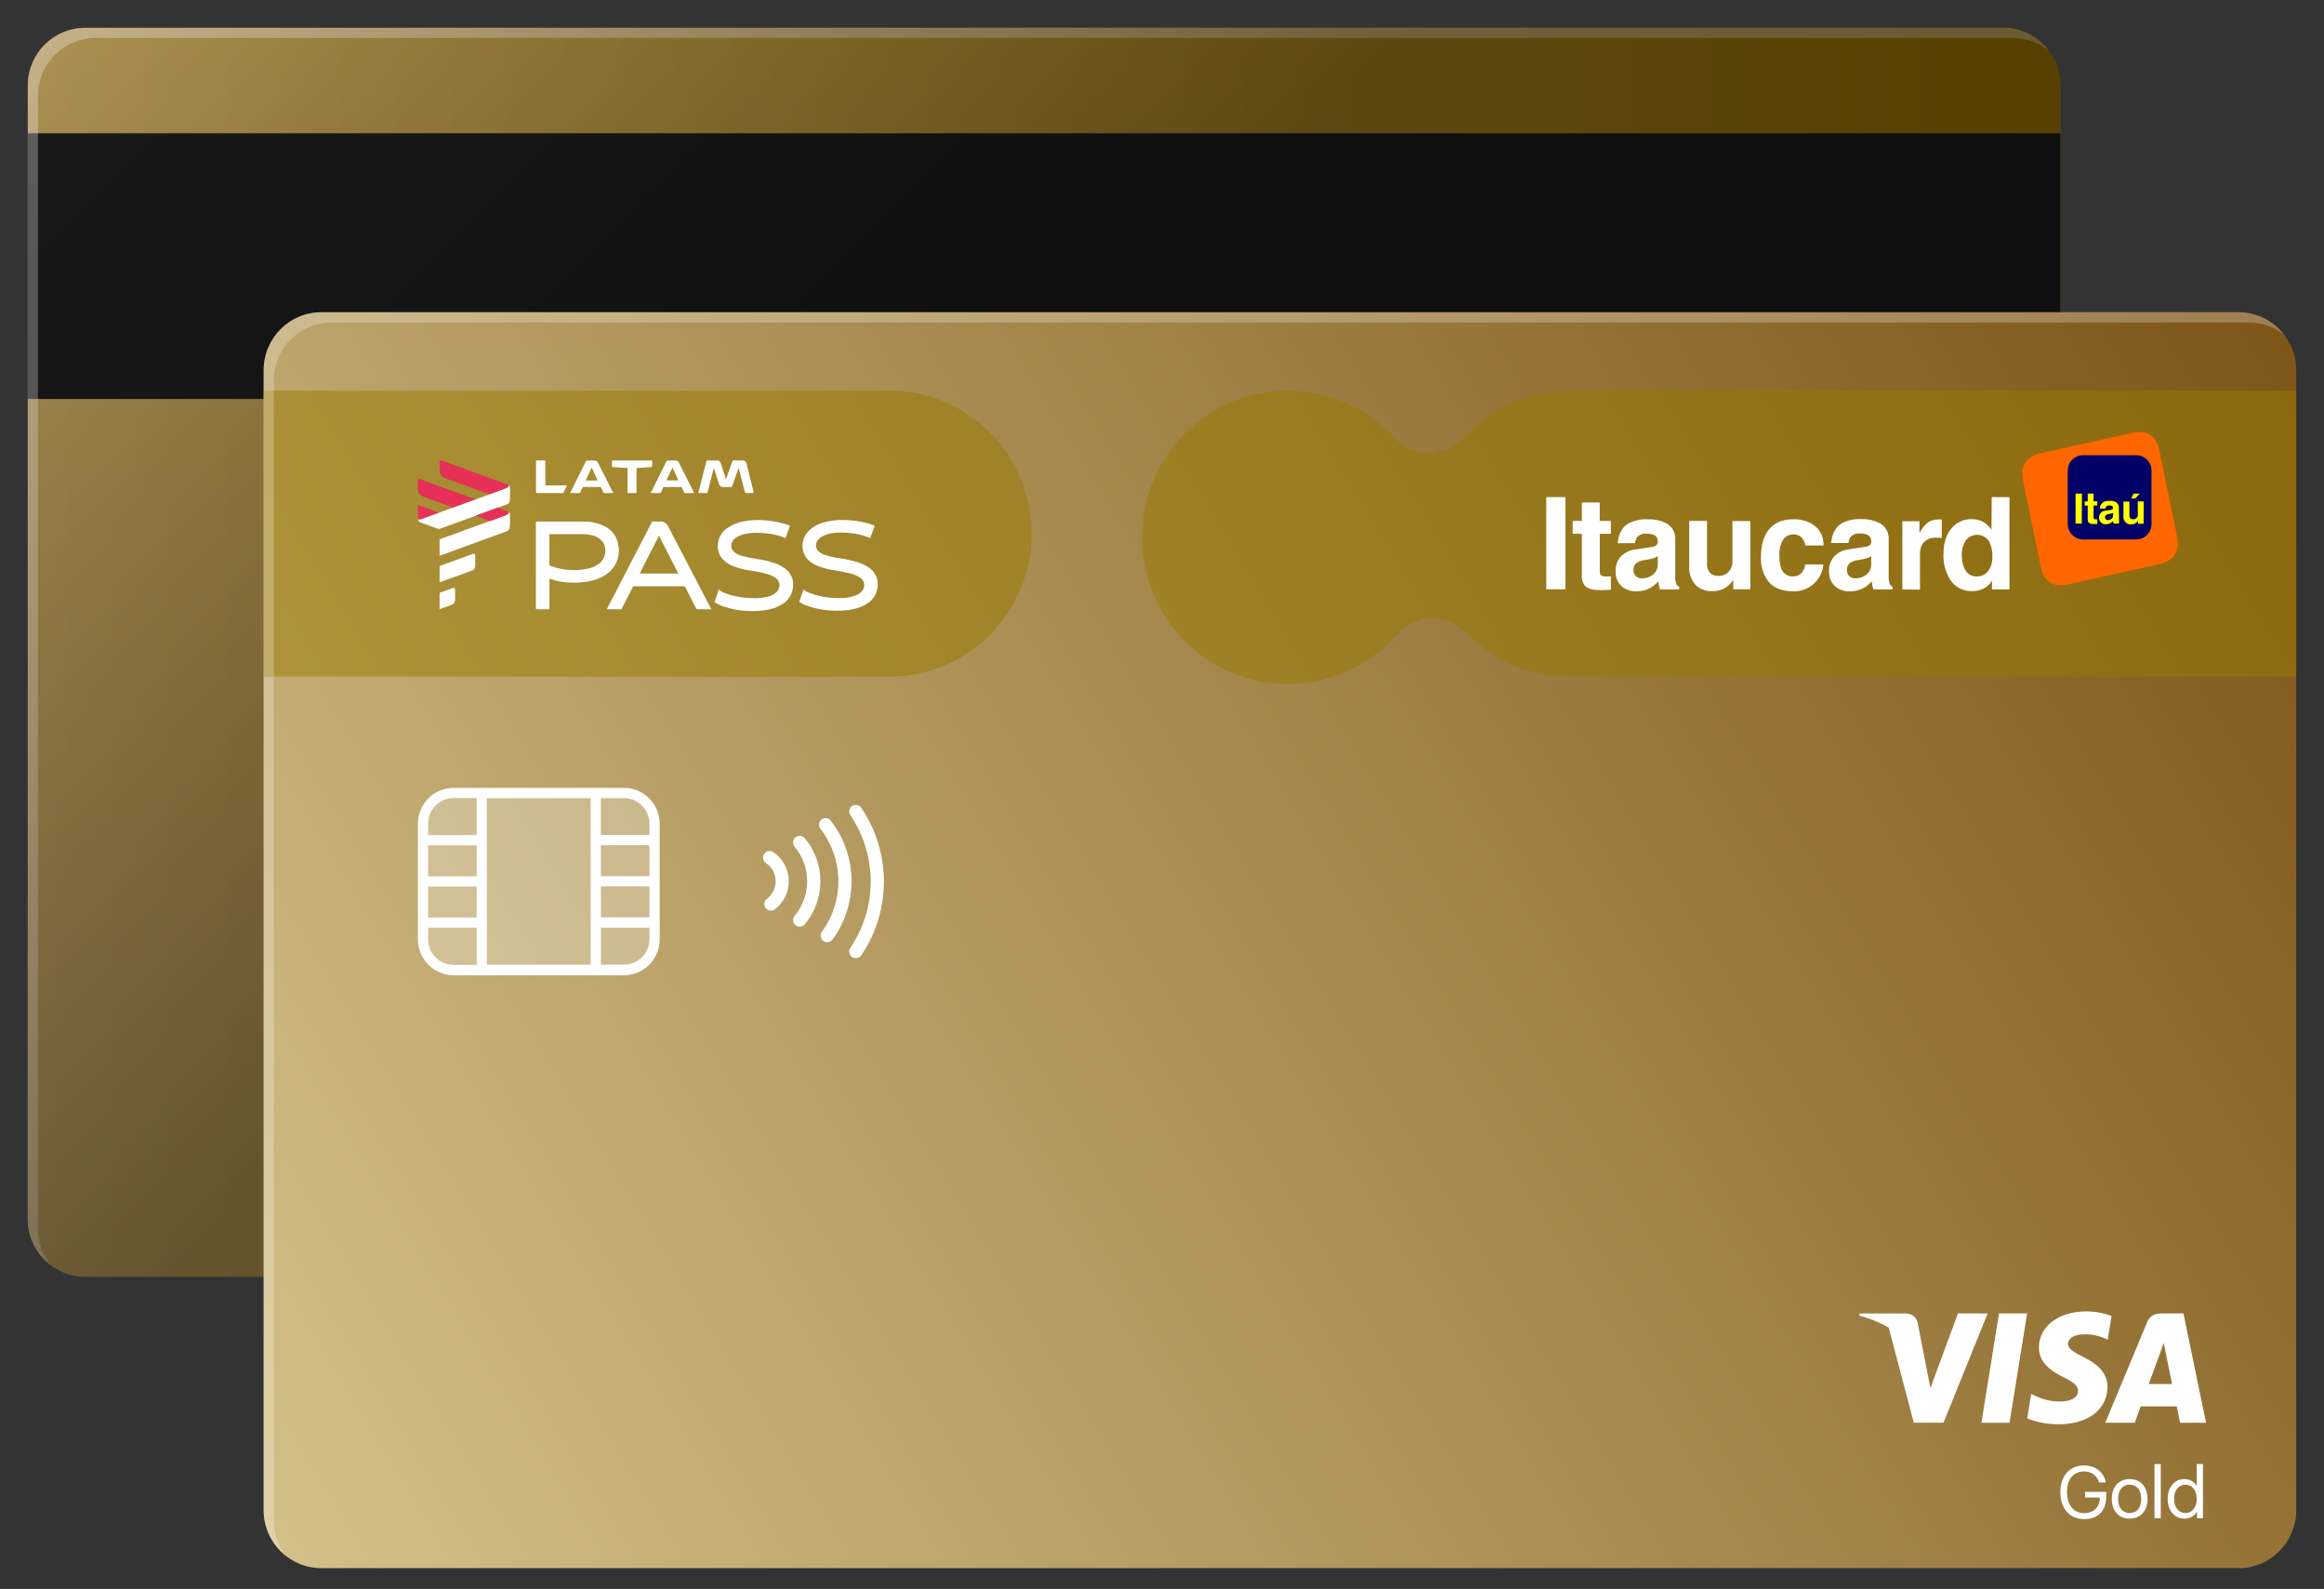 <svg xmlns="http://www.w3.org/2000/svg" fill="none" viewBox="0 0 335 229" height="229" width="335">
<rect x="0" y="0" width="335" height="229" fill="#333333" stroke="none"/>
<g id="LATAM PASS Itaucard Mastercard e Visa Gold">
<g id="fundo">
<path fill="url(#paint0_linear_1676_292)" d="M12.311 184L288.694 184C293.281 184 297 180.279 297 175.69V12.31C297 7.721 293.281 4 288.694 4L12.311 4C7.724 4 4.005 7.721 4.005 12.31V175.69C4.005 180.279 7.724 184 12.311 184Z" id="Vector"></path>
<path fill="#191919" d="M297 19.209H4.005V57.503H297V19.209Z" id="Vector_2"></path>
<path fill="white" d="M5.47 177.156V13.781C5.47 11.578 6.344 9.466 7.901 7.908C9.458 6.351 11.57 5.476 13.771 5.476H290.164C292.007 5.474 293.799 6.09 295.252 7.225C294.477 6.223 293.483 5.412 292.346 4.854C291.209 4.296 289.96 4.006 288.694 4.005H12.302C10.1 4.005 7.988 4.88 6.431 6.438C4.875 7.995 4 10.108 4 12.311V175.685C3.998 176.955 4.288 178.209 4.847 179.35C5.406 180.491 6.218 181.489 7.223 182.266C6.086 180.805 5.469 179.007 5.47 177.156V177.156Z" opacity="0.3" id="Vector_3"></path>
<path fill="url(#paint1_linear_1676_292)" d="M12.311 184L288.694 184C293.281 184 297 180.279 297 175.69V12.31C297 7.721 293.281 4 288.694 4L12.311 4C7.724 4 4.005 7.721 4.005 12.31V175.69C4.005 180.279 7.724 184 12.311 184Z" opacity="0.4" id="Vector_4"></path>
</g>
<g id="frente">
<path fill="url(#paint2_linear_1676_292)" d="M322.693 45H46.311C41.723 45 38.004 48.741 38.004 53.357V217.643C38.004 222.259 41.723 226 46.311 226H322.693C327.281 226 331 222.259 331 217.643V53.357C331 48.741 327.281 45 322.693 45Z" id="Vector_5"></path>
<g opacity="0.5" style="mix-blend-mode:multiply" id="Vector_6">
<path fill="#987A00" d="M38.005 56.304H128.228C133.659 56.306 138.867 58.477 142.707 62.341C146.546 66.205 148.703 71.445 148.703 76.908V76.908C148.703 79.614 148.174 82.293 147.144 84.793C146.115 87.293 144.607 89.564 142.705 91.478C140.803 93.391 138.545 94.908 136.061 95.944C133.576 96.979 130.913 97.512 128.223 97.512H38.005V56.304Z"></path>
</g>
<g opacity="0.5" style="mix-blend-mode:multiply" id="Vector_7">
<path fill="#987A00" d="M226.127 56.304C223.259 56.302 220.423 56.906 217.802 58.078C215.182 59.251 212.835 60.964 210.916 63.108C210.283 63.796 209.515 64.345 208.66 64.719C207.805 65.092 206.883 65.283 205.951 65.28C205.019 65.276 204.098 65.078 203.246 64.697C202.394 64.317 201.631 63.762 201.003 63.069C198.117 59.943 194.357 57.77 190.219 56.835C186.081 55.901 181.759 56.248 177.822 57.833C173.884 59.417 170.516 62.164 168.16 65.711C165.804 69.259 164.571 73.441 164.623 77.707C164.675 81.973 166.01 86.123 168.452 89.611C170.894 93.099 174.328 95.762 178.303 97.248C182.278 98.735 186.608 98.975 190.722 97.939C194.835 96.902 198.541 94.636 201.35 91.44C201.976 90.727 202.743 90.152 203.601 89.752C204.46 89.352 205.392 89.135 206.338 89.117C207.284 89.098 208.224 89.276 209.097 89.642C209.971 90.007 210.76 90.551 211.414 91.239C213.321 93.226 215.607 94.807 218.135 95.885C220.663 96.963 223.381 97.516 226.127 97.512H331V56.304H226.127Z"></path>
</g>
<g id="surface1">
<path fill="white" d="M225.654 84.93H222.89V71.636H225.654V84.93ZM230.6 72.412V75.08H232.207V76.932H230.605V82.282C230.579 82.508 230.638 82.737 230.771 82.921C231.051 83.061 231.365 83.116 231.675 83.078H232.207V85.004L230.996 85.043H230.664C229.619 85.043 228.901 84.852 228.51 84.468C228.329 84.255 228.192 84.007 228.108 83.74C228.025 83.472 227.995 83.19 228.022 82.911V76.932H226.694V75.08H228.022V72.412H230.6ZM241.485 77.694V83.024C241.46 83.407 241.51 83.79 241.632 84.154C241.67 84.248 241.727 84.333 241.801 84.403C241.874 84.474 241.961 84.528 242.056 84.562V84.95H239.278C239.152 84.573 239.072 84.182 239.039 83.785C238.707 84.156 238.322 84.474 237.896 84.729C237.276 85.066 236.579 85.236 235.874 85.22C235.135 85.249 234.41 85.012 233.828 84.552C233.513 84.282 233.264 83.942 233.102 83.56C232.939 83.177 232.867 82.762 232.891 82.346C232.867 81.951 232.924 81.554 233.057 81.181C233.189 80.808 233.395 80.466 233.662 80.175C234.227 79.622 234.959 79.276 235.742 79.192L238.062 78.838C238.275 78.825 238.482 78.762 238.667 78.656C238.764 78.592 238.842 78.503 238.895 78.399C238.947 78.295 238.971 78.179 238.965 78.062C238.982 77.857 238.933 77.651 238.827 77.475C238.721 77.299 238.563 77.16 238.374 77.079C238.021 76.951 237.646 76.895 237.271 76.912C237.041 76.891 236.81 76.922 236.594 77.002C236.378 77.082 236.182 77.209 236.021 77.374C235.822 77.637 235.707 77.954 235.689 78.283H233.184C233.32 76.927 233.833 75.974 234.727 75.434C235.604 74.988 236.583 74.783 237.564 74.839C238.413 74.809 239.257 74.977 240.03 75.331C240.481 75.531 240.862 75.863 241.122 76.285C241.381 76.707 241.508 77.198 241.485 77.694V77.694ZM238.965 81.413V80.15C238.785 80.276 238.585 80.372 238.374 80.435C237.974 80.557 237.564 80.648 237.149 80.705C236.739 80.747 236.342 80.872 235.982 81.074C235.809 81.196 235.671 81.361 235.58 81.553C235.49 81.745 235.45 81.957 235.464 82.169C235.453 82.345 235.485 82.521 235.556 82.682C235.628 82.843 235.737 82.984 235.874 83.093C236.101 83.268 236.38 83.36 236.665 83.353C237.246 83.362 237.812 83.173 238.272 82.818C238.49 82.652 238.664 82.436 238.781 82.188C238.898 81.94 238.952 81.667 238.941 81.393L238.965 81.413ZM252.306 75.1V84.925H249.84V83.54C249.539 84.07 249.097 84.505 248.564 84.796C248.031 85.088 247.428 85.224 246.822 85.191C246.386 85.216 245.949 85.152 245.537 85.002C245.126 84.853 244.749 84.621 244.43 84.321C244.098 83.947 243.844 83.51 243.683 83.036C243.522 82.562 243.457 82.06 243.492 81.56V75.08H246.066V81.192C246.04 81.462 246.075 81.735 246.168 81.99C246.261 82.245 246.409 82.476 246.603 82.665C246.932 82.906 247.334 83.024 247.741 82.999C248.216 83.017 248.681 82.86 249.049 82.557C249.287 82.326 249.471 82.046 249.589 81.735C249.706 81.424 249.754 81.091 249.728 80.759V75.08L252.306 75.1ZM260.222 81.359H262.835C262.765 82.2 262.443 83 261.912 83.653C261.485 84.177 260.941 84.592 260.324 84.863C259.706 85.133 259.034 85.253 258.362 85.21C256.705 85.21 255.49 84.655 254.719 83.545C254.098 82.582 253.789 81.449 253.835 80.302C253.835 78.622 254.203 77.312 254.938 76.372C255.733 75.344 256.929 74.831 258.528 74.834C259.491 74.806 260.442 75.056 261.267 75.557C261.782 75.874 262.201 76.326 262.481 76.864C262.76 77.402 262.889 78.006 262.854 78.612H260.237C260.176 78.126 259.942 77.68 259.578 77.355C259.275 77.127 258.905 77.009 258.528 77.021C258.192 77.01 257.861 77.097 257.573 77.271C257.285 77.445 257.054 77.7 256.906 78.003C256.607 78.585 256.463 79.235 256.486 79.89C256.486 81.062 256.649 81.881 256.975 82.346C257.142 82.587 257.369 82.779 257.632 82.906C257.896 83.032 258.188 83.088 258.479 83.068C258.744 83.078 259.007 83.02 259.244 82.901C259.482 82.782 259.685 82.605 259.836 82.385C260.064 82.084 260.191 81.718 260.198 81.339L260.222 81.359ZM272.25 77.694V83.024C272.226 83.407 272.278 83.791 272.401 84.154C272.439 84.248 272.496 84.332 272.568 84.402C272.641 84.472 272.727 84.527 272.821 84.562V84.95H270.042C269.919 84.572 269.839 84.181 269.803 83.785C269.474 84.158 269.088 84.476 268.66 84.729C268.041 85.067 267.344 85.236 266.639 85.22C265.899 85.249 265.174 85.012 264.593 84.552C264.278 84.282 264.029 83.942 263.866 83.56C263.703 83.177 263.631 82.762 263.655 82.346C263.63 81.946 263.686 81.544 263.821 81.167C263.955 80.789 264.165 80.443 264.436 80.15C265 79.596 265.733 79.249 266.517 79.168L268.831 78.814C269.046 78.8 269.254 78.738 269.442 78.632C269.537 78.566 269.614 78.477 269.665 78.373C269.717 78.269 269.741 78.154 269.735 78.037C269.751 77.832 269.703 77.627 269.597 77.45C269.491 77.274 269.332 77.136 269.144 77.055C268.79 76.927 268.415 76.87 268.04 76.888C267.811 76.867 267.58 76.898 267.364 76.978C267.148 77.058 266.952 77.185 266.79 77.35C266.594 77.614 266.478 77.93 266.458 78.259H263.948C264.085 76.903 264.602 75.95 265.496 75.409C266.372 74.964 267.349 74.759 268.328 74.815C269.169 74.787 270.005 74.955 270.77 75.306C271.23 75.504 271.619 75.839 271.883 76.266C272.148 76.693 272.276 77.191 272.25 77.694V77.694ZM269.73 81.413V80.15C269.55 80.277 269.35 80.373 269.139 80.435C268.74 80.557 268.332 80.648 267.918 80.705C267.507 80.746 267.108 80.871 266.746 81.074C266.574 81.196 266.437 81.362 266.347 81.554C266.257 81.746 266.218 81.958 266.233 82.169C266.223 82.344 266.254 82.52 266.325 82.68C266.395 82.841 266.503 82.983 266.639 83.093C266.865 83.268 267.144 83.36 267.43 83.353C268.012 83.363 268.58 83.174 269.041 82.818C269.259 82.652 269.433 82.436 269.549 82.188C269.666 81.94 269.721 81.667 269.71 81.393L269.73 81.413ZM274.218 84.95V75.124H276.688V76.829C276.99 76.208 277.429 75.665 277.973 75.242C278.407 74.983 278.904 74.852 279.408 74.864H279.897V77.531C279.789 77.531 279.677 77.507 279.565 77.502H279.159C278.797 77.461 278.43 77.51 278.09 77.642C277.75 77.775 277.447 77.988 277.206 78.263C276.885 78.729 276.728 79.29 276.762 79.855V84.984L274.218 84.95ZM289.663 71.656V84.95H287.139V83.687C286.843 84.197 286.4 84.605 285.869 84.856C285.366 85.086 284.819 85.2 284.267 85.191C283.648 85.216 283.032 85.078 282.481 84.793C281.93 84.507 281.462 84.082 281.122 83.559C280.435 82.466 280.095 81.188 280.146 79.894C280.146 78.257 280.551 76.985 281.362 76.077C281.716 75.67 282.156 75.347 282.649 75.129C283.141 74.912 283.676 74.806 284.214 74.82C284.877 74.798 285.531 74.979 286.089 75.34C286.479 75.61 286.811 75.956 287.065 76.357L287.104 71.636L289.663 71.656ZM282.797 80.101C282.779 80.766 282.923 81.426 283.217 82.022C283.367 82.344 283.607 82.616 283.908 82.804C284.209 82.991 284.558 83.087 284.912 83.078C285.253 83.094 285.592 83.023 285.898 82.871C286.204 82.719 286.466 82.491 286.66 82.208C287.04 81.626 287.228 80.939 287.197 80.243C287.232 79.495 287.079 78.75 286.753 78.077C286.574 77.778 286.322 77.529 286.022 77.354C285.721 77.178 285.382 77.083 285.035 77.075C284.687 77.068 284.344 77.149 284.037 77.311C283.729 77.474 283.467 77.712 283.276 78.003C282.922 78.636 282.75 79.356 282.778 80.081L282.797 80.101Z" clip-rule="evenodd" fill-rule="evenodd" id="Vector_8"></path>
<path fill="#FF6600" d="M291.631 69.343L294.161 81.624C294.613 83.835 295.937 84.698 298.131 84.213L311.203 81.315C313.398 80.833 314.267 79.486 313.811 77.272L311.281 64.99C310.829 62.779 309.506 61.916 307.311 62.401L294.224 65.304C292.04 65.792 291.175 67.138 291.631 69.343Z" clip-rule="evenodd" fill-rule="evenodd" id="Vector_9"></path>
<path fill="#000066" d="M300.27 65.604H307.941C308.523 65.605 309.081 65.839 309.492 66.253C309.903 66.668 310.134 67.229 310.134 67.814V75.532C310.131 76.119 309.898 76.68 309.486 77.094C309.073 77.509 308.514 77.742 307.932 77.743H300.255C299.673 77.739 299.116 77.504 298.706 77.089C298.295 76.674 298.064 76.113 298.062 75.528V67.81C298.063 67.519 298.121 67.231 298.232 66.963C298.343 66.695 298.506 66.451 298.711 66.246C298.916 66.041 299.16 65.879 299.427 65.769C299.694 65.659 299.981 65.603 300.27 65.604Z" clip-rule="evenodd" fill-rule="evenodd" id="Vector_10"></path>
<path fill="#FFFF00" d="M308.435 71.14H307.56L307.199 71.833H307.814L308.435 71.14ZM309.016 72.265H308.161V74.113C308.173 74.205 308.165 74.299 308.137 74.388C308.11 74.477 308.063 74.559 308.001 74.628C307.939 74.698 307.862 74.752 307.777 74.789C307.692 74.825 307.599 74.843 307.507 74.84C307.238 74.84 306.945 74.741 306.95 74.25V72.285H306.095V74.393C306.075 74.547 306.088 74.704 306.136 74.852C306.183 75 306.263 75.136 306.369 75.249C306.475 75.362 306.606 75.45 306.75 75.506C306.895 75.562 307.05 75.584 307.204 75.572C307.4 75.583 307.596 75.539 307.768 75.444C307.941 75.349 308.084 75.208 308.181 75.036V75.036V75.483H309.001L309.016 72.265Z" clip-rule="evenodd" fill-rule="evenodd" id="Vector_11"></path>
<path fill="#FFFF00" d="M305.427 73.111C305.427 72.32 304.601 72.173 304.142 72.173C303.473 72.173 302.79 72.32 302.677 73.298H303.503C303.504 73.232 303.519 73.168 303.547 73.108C303.575 73.049 303.616 72.997 303.666 72.954C303.716 72.912 303.774 72.881 303.837 72.863C303.9 72.845 303.965 72.841 304.03 72.851C304.245 72.851 304.591 72.851 304.591 73.224C304.591 73.406 304.425 73.46 304.284 73.48L303.522 73.593C303.392 73.596 303.264 73.625 303.145 73.679C303.027 73.732 302.92 73.809 302.831 73.905C302.743 74 302.674 74.113 302.629 74.236C302.584 74.358 302.564 74.489 302.57 74.619C302.567 74.747 302.59 74.874 302.639 74.992C302.688 75.11 302.76 75.216 302.852 75.304C302.944 75.392 303.054 75.46 303.173 75.502C303.293 75.545 303.42 75.562 303.546 75.553C303.744 75.559 303.94 75.521 304.121 75.441C304.302 75.361 304.463 75.242 304.591 75.091C304.605 75.219 304.635 75.344 304.679 75.464H305.456C305.456 75.111 305.456 74.85 305.456 74.845L305.427 73.111Z" clip-rule="evenodd" fill-rule="evenodd" id="Vector_12"></path>
<path fill="#FFFF00" d="M301.793 71.14H300.943V72.26H300.504V72.86H300.939V74.825C300.939 75.238 301.07 75.522 301.808 75.522H301.92C302.057 75.522 302.194 75.522 302.325 75.522V74.845H302.145C301.798 74.845 301.788 74.776 301.788 74.584V72.845H302.325V72.246H301.788L301.793 71.14Z" clip-rule="evenodd" fill-rule="evenodd" id="Vector_13"></path>
<path fill="#FFFF00" d="M300.108 71.135H299.186V75.459H300.084L300.108 71.135Z" clip-rule="evenodd" fill-rule="evenodd" id="Vector_14"></path>
<path fill="#000066" d="M304.601 74.319V73.906C304.423 74.007 304.224 74.064 304.02 74.073C303.698 74.127 303.434 74.216 303.434 74.565C303.434 74.617 303.444 74.668 303.465 74.716C303.485 74.763 303.515 74.806 303.553 74.842C303.59 74.877 303.635 74.905 303.683 74.922C303.732 74.94 303.783 74.947 303.835 74.944C304.018 74.962 304.201 74.906 304.345 74.789C304.488 74.672 304.58 74.504 304.601 74.319V74.319Z" clip-rule="evenodd" fill-rule="evenodd" id="Vector_15"></path>
</g>
<g opacity="0.5" id="Group">
<path fill="white" d="M322.694 45H46.301C44.1 45 41.988 45.88 40.431 47.446C38.875 49.012 38 51.137 38 53.352V217.643C37.999 218.917 38.289 220.173 38.847 221.316C39.405 222.459 40.216 223.458 41.218 224.236C40.082 222.775 39.465 220.973 39.465 219.117V54.83C39.465 52.615 40.34 50.491 41.896 48.925C43.453 47.359 45.565 46.479 47.767 46.479H324.159C326 46.472 327.791 47.084 329.247 48.218C328.47 47.215 327.476 46.404 326.34 45.846C325.205 45.289 323.958 44.999 322.694 45V45Z" opacity="0.5" id="Vector_16"></path>
</g>
<g opacity="0.5" id="Group_2">
<path fill="white" d="M89.953 113.538H65.38C62.546 113.538 60.248 115.849 60.248 118.701V135.365C60.248 138.216 62.546 140.528 65.38 140.528H89.953C92.787 140.528 95.085 138.216 95.085 135.365V118.701C95.085 115.849 92.787 113.538 89.953 113.538Z" opacity="0.5" id="Vector_17"></path>
</g>
<path fill="white" d="M89.953 113.557H65.376C64.016 113.557 62.711 114.101 61.75 115.068C60.788 116.036 60.248 117.348 60.248 118.716V135.385C60.247 136.062 60.38 136.734 60.637 137.36C60.894 137.987 61.272 138.556 61.748 139.035C62.224 139.515 62.79 139.895 63.412 140.155C64.035 140.414 64.702 140.548 65.376 140.548H89.953C91.314 140.548 92.62 140.004 93.582 139.036C94.544 138.067 95.085 136.754 95.085 135.385V118.696C95.079 117.331 94.535 116.024 93.573 115.061C92.612 114.098 91.31 113.557 89.953 113.557V113.557ZM68.716 139.054H65.376C64.404 139.053 63.472 138.664 62.785 137.972C62.099 137.28 61.713 136.343 61.713 135.365V133.7H68.716V139.054ZM68.716 132.231H61.713V127.77H68.716V132.231ZM68.716 126.296H61.713V121.835H68.716V126.296ZM68.716 120.362H61.713V118.696C61.713 117.719 62.099 116.782 62.786 116.091C63.473 115.4 64.404 115.012 65.376 115.012H68.716V120.362ZM85.148 139.03H70.181V115.031H85.148V139.03ZM93.62 135.34C93.619 136.319 93.232 137.256 92.545 137.948C91.857 138.639 90.925 139.029 89.953 139.03H86.613V133.7H93.62V135.34ZM93.62 132.206H86.613V127.745H93.62V132.206ZM93.62 126.272H86.613V121.811H93.62V126.272ZM93.62 120.337H86.613V115.031H89.953C90.925 115.031 91.857 115.419 92.544 116.11C93.232 116.801 93.619 117.738 93.62 118.716V120.337Z" id="Vector_18"></path>
<g id="Group 216">
<path fill="#E63058" d="M63.554 66.321L65.083 66.886L73.091 69.804C73.174 69.834 73.277 69.839 73.335 69.922C73.335 69.922 73.335 69.922 73.365 69.922C73.372 69.978 73.362 70.034 73.337 70.084C73.311 70.134 73.272 70.175 73.223 70.202C73.088 70.295 72.942 70.371 72.788 70.428L71.128 71.037C70.944 71.114 70.754 71.178 70.562 71.229L70.493 71.204L65.332 69.343C64.926 69.195 64.511 69.067 64.116 68.886C63.893 68.801 63.703 68.649 63.569 68.452C63.435 68.254 63.365 68.019 63.369 67.78C63.369 67.363 63.369 66.945 63.369 66.528C63.364 66.488 63.371 66.447 63.391 66.412C63.41 66.377 63.44 66.348 63.476 66.331L63.554 66.321Z" id="Vector_19"></path>
<path fill="#E63058" d="M60.248 69.126C60.331 69.008 60.375 68.994 60.541 69.053C60.961 69.2 61.376 69.357 61.796 69.51L68.555 71.966C68.527 71.987 68.495 72.002 68.462 72.01L65.937 72.929C65.73 73.015 65.518 73.089 65.302 73.15L65.209 73.111L62.416 72.084C61.928 71.907 61.44 71.75 60.951 71.539C60.774 71.471 60.617 71.36 60.495 71.214C60.373 71.069 60.29 70.895 60.253 70.708C60.253 70.664 60.253 70.615 60.224 70.581L60.248 69.126Z" id="Vector_20"></path>
<path fill="#E63058" d="M60.248 72.953C60.321 72.84 60.355 72.82 60.497 72.87C60.839 72.987 61.175 73.115 61.517 73.238L63.197 73.852L63.29 73.891C63.259 73.915 63.224 73.931 63.187 73.941L61.405 74.584C61.12 74.707 60.826 74.807 60.526 74.884C60.484 74.901 60.437 74.902 60.394 74.888C60.351 74.874 60.315 74.844 60.292 74.805C60.292 74.776 60.292 74.805 60.257 74.805C60.223 74.805 60.257 74.805 60.257 74.805L60.248 72.953Z" id="Vector_21"></path>
<path fill="white" d="M77.251 81.482C77.251 79.418 77.251 77.353 77.251 75.287C77.251 75.183 77.281 75.164 77.378 75.164H84.156C85.132 75.149 86.098 75.356 86.984 75.768C87.528 75.998 88.006 76.361 88.376 76.823C88.746 77.285 88.996 77.833 89.103 78.416C89.26 79.086 89.248 79.784 89.067 80.448C88.886 81.111 88.542 81.718 88.068 82.214C87.569 82.723 86.966 83.117 86.3 83.368C85.599 83.642 84.865 83.818 84.117 83.894C83.33 83.988 82.534 84.001 81.744 83.933C80.911 83.873 80.09 83.699 79.302 83.417C79.215 83.388 79.2 83.417 79.2 83.491C79.2 84.886 79.2 86.281 79.2 87.677C79.2 87.785 79.171 87.804 79.068 87.804H77.364C77.271 87.804 77.251 87.78 77.251 87.691V81.482ZM81.783 76.981H79.317C79.215 76.981 79.195 77.011 79.195 77.109C79.195 78.534 79.195 79.959 79.195 81.383C79.191 81.416 79.199 81.45 79.218 81.477C79.237 81.504 79.265 81.524 79.297 81.531C79.542 81.624 79.786 81.708 80.035 81.781C80.586 81.942 81.15 82.053 81.72 82.115C82.25 82.169 82.784 82.179 83.317 82.145C83.73 82.123 84.141 82.073 84.547 81.993C85.249 81.878 85.91 81.584 86.466 81.138C86.796 80.858 87.037 80.488 87.16 80.072C87.265 79.706 87.288 79.322 87.228 78.947C87.154 78.449 86.894 77.999 86.5 77.689C86.187 77.445 85.826 77.269 85.441 77.173C84.919 77.038 84.382 76.974 83.844 76.981H81.783Z" id="Vector_22"></path>
<path fill="white" d="M115.834 84.975C116.107 85.186 116.412 85.352 116.738 85.466C117.391 85.716 118.069 85.899 118.759 86.011C119.524 86.143 120.298 86.204 121.074 86.193C121.842 86.209 122.606 86.084 123.33 85.825C123.682 85.7 123.996 85.487 124.243 85.206C124.374 85.059 124.47 84.885 124.525 84.695C124.579 84.506 124.59 84.307 124.557 84.113C124.524 83.919 124.448 83.735 124.335 83.574C124.221 83.414 124.073 83.281 123.901 83.186C123.468 82.931 122.999 82.742 122.51 82.626C121.836 82.458 121.155 82.323 120.468 82.224C119.573 82.107 118.694 81.882 117.851 81.555C117.394 81.372 116.971 81.111 116.601 80.784C116.326 80.543 116.104 80.247 115.947 79.916C115.79 79.585 115.702 79.225 115.688 78.858C115.657 78.444 115.713 78.027 115.854 77.636C115.994 77.245 116.216 76.888 116.503 76.589C117.112 75.967 117.876 75.523 118.715 75.302C119.667 75.027 120.656 74.904 121.645 74.938C122.731 74.953 123.81 75.095 124.863 75.361C125.252 75.462 125.635 75.583 126.011 75.724C126.069 75.724 126.079 75.768 126.06 75.827C125.861 76.371 125.666 76.916 125.474 77.463C125.449 77.532 125.425 77.547 125.357 77.517C124.397 77.113 123.377 76.87 122.339 76.8C121.652 76.734 120.96 76.734 120.273 76.8C119.581 76.852 118.911 77.069 118.32 77.434C118.147 77.534 117.997 77.671 117.881 77.835C117.765 77.998 117.685 78.185 117.646 78.382C117.603 78.579 117.614 78.783 117.675 78.975C117.737 79.166 117.848 79.338 117.997 79.472C118.306 79.73 118.665 79.918 119.052 80.023C119.671 80.213 120.305 80.353 120.947 80.44C121.9 80.571 122.841 80.781 123.76 81.069C124.392 81.266 124.983 81.579 125.503 81.993C125.86 82.286 126.139 82.664 126.315 83.093C126.49 83.522 126.557 83.988 126.509 84.449C126.472 85.201 126.165 85.913 125.645 86.454C125.249 86.856 124.777 87.175 124.258 87.392C123.562 87.68 122.828 87.864 122.08 87.937C121.545 87.998 121.007 88.023 120.468 88.011C119.026 88.003 117.595 87.752 116.235 87.269C115.893 87.14 115.565 86.975 115.258 86.778C115.224 86.778 115.199 86.738 115.219 86.684C115.419 86.119 115.614 85.549 115.815 84.985C115.821 84.981 115.828 84.978 115.834 84.975V84.975Z" id="Vector_23"></path>
<path fill="white" d="M103.611 84.975C103.772 85.073 103.909 85.196 104.07 85.279C104.606 85.538 105.17 85.734 105.75 85.864C106.626 86.072 107.521 86.187 108.421 86.208C109.182 86.243 109.943 86.168 110.682 85.987C111.125 85.886 111.537 85.678 111.883 85.383C112.098 85.197 112.25 84.948 112.318 84.672C112.386 84.396 112.367 84.105 112.264 83.84C112.159 83.607 111.989 83.409 111.776 83.27C111.344 82.987 110.867 82.781 110.365 82.661C109.669 82.485 108.965 82.346 108.255 82.243C107.345 82.125 106.453 81.894 105.599 81.556C105.056 81.338 104.567 81.002 104.168 80.573C103.737 80.096 103.491 79.478 103.475 78.834C103.448 78.261 103.579 77.692 103.853 77.19C104.127 76.687 104.533 76.27 105.027 75.984C105.71 75.55 106.472 75.256 107.269 75.12C108.278 74.94 109.306 74.897 110.326 74.992C111.401 75.066 112.463 75.277 113.485 75.621C113.598 75.655 113.705 75.7 113.817 75.739C113.93 75.778 113.876 75.773 113.856 75.822L113.256 77.498C113.256 77.571 113.197 77.542 113.153 77.527C112.633 77.307 112.091 77.142 111.537 77.036C110.817 76.885 110.084 76.803 109.349 76.79C108.78 76.767 108.211 76.803 107.65 76.898C107.051 76.979 106.482 77.205 105.989 77.557C105.815 77.677 105.672 77.837 105.572 78.024C105.472 78.212 105.417 78.42 105.413 78.632C105.407 78.824 105.448 79.014 105.534 79.186C105.619 79.358 105.745 79.505 105.902 79.615C106.249 79.859 106.638 80.037 107.049 80.141C107.691 80.315 108.343 80.448 109.002 80.539C109.974 80.668 110.93 80.899 111.854 81.226C112.431 81.431 112.963 81.744 113.422 82.15C113.721 82.419 113.957 82.752 114.113 83.124C114.269 83.496 114.342 83.898 114.325 84.302C114.325 84.9 114.161 85.487 113.85 85.997C113.538 86.507 113.093 86.92 112.562 87.191C111.917 87.547 111.214 87.788 110.487 87.903C109.757 88.029 109.015 88.081 108.275 88.06C106.831 88.053 105.398 87.802 104.036 87.318C103.694 87.19 103.366 87.026 103.059 86.827C103.02 86.827 102.991 86.788 103.011 86.734C103.206 86.144 103.406 85.555 103.611 84.975Z" id="Vector_24"></path>
<path fill="white" d="M102.527 87.805H100.515C100.482 87.808 100.449 87.8 100.421 87.782C100.392 87.764 100.371 87.738 100.359 87.706L98.894 84.847C98.87 84.798 98.835 84.749 98.816 84.7C98.767 84.528 98.66 84.489 98.489 84.493C96.122 84.493 93.752 84.493 91.379 84.493C91.346 84.49 91.312 84.498 91.284 84.516C91.256 84.534 91.234 84.56 91.222 84.592L89.635 87.711C89.624 87.74 89.604 87.765 89.577 87.782C89.551 87.799 89.52 87.807 89.489 87.805H87.472L87.721 87.313C88.757 85.319 89.788 83.323 90.817 81.325C91.846 79.327 92.897 77.298 93.972 75.238C93.982 75.209 94.001 75.185 94.027 75.17C94.053 75.155 94.084 75.149 94.113 75.154H95.163C95.397 75.141 95.63 75.198 95.832 75.317C96.033 75.437 96.195 75.615 96.296 75.827C97.081 77.347 97.87 78.862 98.665 80.372L102.278 87.313C102.361 87.48 102.439 87.638 102.527 87.805ZM94.987 77.203L92.204 82.661H97.786L94.987 77.203Z" id="Vector_25"></path>
<path fill="white" d="M60.258 74.805C60.258 74.805 60.258 74.776 60.292 74.805C60.315 74.844 60.352 74.874 60.395 74.888C60.438 74.903 60.484 74.901 60.526 74.884C60.827 74.807 61.12 74.707 61.405 74.585L63.188 73.941C63.225 73.932 63.26 73.915 63.29 73.892L65.302 73.16C65.518 73.099 65.73 73.025 65.937 72.939L68.462 72.02C68.495 72.011 68.527 71.996 68.555 71.976L70.557 71.244C70.749 71.192 70.939 71.129 71.123 71.052L72.783 70.443C72.937 70.385 73.083 70.31 73.218 70.217C73.267 70.19 73.306 70.149 73.332 70.099C73.357 70.049 73.367 69.993 73.36 69.937C73.452 69.937 73.462 70.045 73.482 70.119C73.514 70.257 73.527 70.399 73.521 70.541C73.521 70.988 73.521 71.43 73.521 71.873C73.514 72.004 73.493 72.134 73.457 72.261C73.436 72.358 73.39 72.447 73.324 72.521C73.258 72.595 73.175 72.651 73.081 72.683L71.802 73.15H71.724L69.595 73.951C69.253 74.078 68.906 74.191 68.569 74.334L63.505 76.181C63.362 76.235 63.204 76.235 63.061 76.181C62.265 75.886 61.469 75.592 60.663 75.311C60.55 75.284 60.449 75.219 60.375 75.127C60.302 75.036 60.261 74.923 60.258 74.805V74.805Z" id="Vector_26"></path>
<path fill="white" d="M73.34 73.764C73.395 73.795 73.441 73.843 73.469 73.901C73.498 73.959 73.509 74.024 73.501 74.088C73.532 74.659 73.532 75.231 73.501 75.802C73.495 75.911 73.477 76.018 73.447 76.122C73.424 76.226 73.375 76.322 73.304 76.4C73.233 76.478 73.142 76.537 73.042 76.569L70.722 77.414L63.461 80.067L63.363 80.101V79.983C63.363 79.271 63.363 78.558 63.363 77.851C63.357 77.816 63.365 77.78 63.385 77.751C63.405 77.721 63.436 77.701 63.471 77.694L70.517 75.124L70.585 75.1C70.605 75.102 70.625 75.102 70.644 75.1L72.705 74.348C72.878 74.29 73.043 74.207 73.193 74.103C73.296 73.995 73.393 73.906 73.34 73.764Z" id="Vector_27"></path>
<path fill="white" d="M100.652 71.047L100.96 69.853C101.248 68.723 101.541 67.593 101.829 66.463C101.829 66.39 101.878 66.365 101.951 66.365H103.319C103.455 66.349 103.593 66.386 103.703 66.468C103.814 66.55 103.889 66.671 103.914 66.807C104.149 67.524 104.378 68.247 104.608 68.969C104.613 69.009 104.63 69.047 104.657 69.077L105.096 67.804L105.584 66.448C105.584 66.409 105.584 66.365 105.663 66.365C106.126 66.365 106.595 66.365 107.064 66.365C107.201 66.363 107.334 66.412 107.436 66.503C107.539 66.594 107.605 66.719 107.621 66.856C107.907 67.996 108.192 69.132 108.475 70.266C108.534 70.501 108.588 70.757 108.651 70.963C108.651 71.047 108.651 71.052 108.583 71.052C108.226 71.052 107.87 71.052 107.513 71.052C107.416 71.052 107.401 71.007 107.381 70.934L106.502 67.544C106.502 67.544 106.502 67.49 106.463 67.466L106.009 68.733L105.521 70.104C105.519 70.117 105.515 70.13 105.508 70.142C105.501 70.153 105.492 70.163 105.481 70.171C105.47 70.179 105.457 70.184 105.444 70.187C105.431 70.19 105.417 70.19 105.404 70.187H104.159C104.048 70.191 103.939 70.156 103.85 70.089C103.761 70.022 103.698 69.927 103.67 69.819C103.423 69.059 103.172 68.294 102.918 67.524C102.918 67.514 102.915 67.503 102.908 67.495C102.902 67.486 102.894 67.479 102.884 67.475C102.816 67.755 102.742 68.035 102.669 68.315L101.995 70.958C101.995 71.003 101.995 71.052 101.907 71.052H100.652V71.047Z" id="Vector_28"></path>
<path fill="white" d="M100.061 71.052H98.704C98.65 71.052 98.64 71.018 98.621 70.984C98.503 70.738 98.386 70.492 98.274 70.252C98.266 70.231 98.251 70.214 98.233 70.203C98.215 70.191 98.193 70.186 98.171 70.188H95.705C95.682 70.186 95.659 70.193 95.639 70.206C95.62 70.22 95.605 70.239 95.598 70.261L95.256 70.984C95.256 71.023 95.217 71.052 95.168 71.052H93.811C93.81 71.014 93.824 70.977 93.85 70.949L96.076 66.464C96.087 66.432 96.109 66.405 96.137 66.387C96.166 66.369 96.199 66.362 96.233 66.366H97.336C97.446 66.358 97.555 66.384 97.648 66.441C97.742 66.499 97.816 66.584 97.859 66.685C98.577 68.12 99.324 69.549 100.027 70.984C100.037 70.998 100.042 71.018 100.061 71.052ZM96.941 67.378C96.911 67.427 96.897 67.461 96.877 67.496L96.111 69.136C96.067 69.235 96.067 69.235 96.184 69.235H97.79L96.941 67.378Z" id="Vector_29"></path>
<path fill="white" d="M88.434 71.052H87.096C87.069 71.056 87.041 71.05 87.019 71.035C86.996 71.019 86.98 70.996 86.974 70.969L86.647 70.261C86.64 70.237 86.625 70.217 86.604 70.203C86.584 70.19 86.559 70.184 86.535 70.188H84.093C84.065 70.184 84.036 70.19 84.012 70.205C83.988 70.221 83.97 70.244 83.961 70.271C83.854 70.512 83.737 70.762 83.624 70.988C83.624 71.023 83.59 71.052 83.541 71.052H82.198C82.198 71.018 82.198 70.988 82.232 70.959L84.464 66.464C84.475 66.435 84.494 66.411 84.52 66.395C84.546 66.379 84.576 66.372 84.606 66.375H85.709C85.813 66.374 85.915 66.403 86.002 66.46C86.089 66.517 86.157 66.599 86.198 66.695L88.371 70.998C88.371 70.998 88.419 71.023 88.434 71.052ZM85.294 67.377L84.425 69.239H86.08C86.149 69.239 86.139 69.239 86.12 69.171L85.783 68.439C85.621 68.09 85.465 67.741 85.294 67.377Z" id="Vector_30"></path>
<path fill="white" d="M63.368 83.939V81.684C63.365 81.668 63.364 81.652 63.367 81.636C63.37 81.621 63.376 81.606 63.384 81.593C63.393 81.579 63.404 81.568 63.417 81.559C63.431 81.55 63.446 81.544 63.461 81.541L68.129 79.841L68.198 79.817C68.383 79.768 68.481 79.817 68.51 80.023C68.522 80.17 68.522 80.318 68.51 80.465C68.51 80.775 68.51 81.089 68.51 81.404C68.51 81.501 68.501 81.598 68.486 81.694C68.468 81.824 68.413 81.946 68.326 82.044C68.239 82.142 68.124 82.212 67.998 82.244L63.925 83.718L63.368 83.939Z" id="Vector_31"></path>
<path fill="white" d="M91.115 66.366H93.894C93.981 66.366 94.011 66.366 94.006 66.479C94.006 66.724 94.006 66.97 94.006 67.211C94.006 67.289 93.981 67.304 93.908 67.309L91.847 67.447C91.76 67.447 91.755 67.481 91.755 67.55C91.755 68.68 91.755 69.81 91.755 70.939C91.755 71.028 91.755 71.057 91.642 71.057C91.281 71.057 90.92 71.057 90.558 71.057C90.48 71.057 90.461 71.057 90.461 70.954V67.564C90.461 67.476 90.461 67.451 90.353 67.447L88.288 67.309C88.224 67.309 88.21 67.284 88.21 67.225C88.21 66.97 88.21 66.715 88.21 66.459C88.21 66.38 88.234 66.366 88.312 66.366H91.115Z" id="Vector_32"></path>
<path fill="white" d="M81.715 69.971C81.544 70.33 81.373 70.669 81.226 71.008C81.226 71.062 81.163 71.052 81.124 71.052H77.364C77.281 71.052 77.266 71.028 77.266 70.949V66.459C77.266 66.375 77.266 66.36 77.369 66.36H78.502C78.59 66.36 78.609 66.385 78.609 66.468V69.834C78.609 69.927 78.609 69.957 78.726 69.957H81.729L81.715 69.971Z" id="Vector_33"></path>
<path fill="white" d="M63.368 87.795V85.657C63.368 85.436 63.368 85.436 63.568 85.363L65.199 84.768L65.278 84.739C65.473 84.685 65.566 84.739 65.605 84.945C65.617 85.059 65.617 85.175 65.605 85.289C65.605 85.628 65.605 85.972 65.605 86.316C65.608 86.466 65.586 86.615 65.541 86.758C65.519 86.837 65.479 86.91 65.424 86.97C65.369 87.031 65.3 87.078 65.224 87.107L63.368 87.795Z" id="Vector_34"></path>
<path fill="#E63058" d="M73.34 73.764C73.394 73.922 73.296 74.01 73.183 74.089C73.033 74.193 72.869 74.276 72.695 74.334L70.635 75.086C70.615 75.088 70.595 75.088 70.576 75.086L69.047 74.521L68.559 74.334C68.896 74.192 69.243 74.079 69.585 73.951L71.714 73.17H71.792L72.895 73.583C73.034 73.626 73.169 73.678 73.301 73.74C73.301 73.74 73.301 73.779 73.345 73.769L73.34 73.764Z" id="Vector_35"></path>
</g>
<path fill="#0D035C" d="M73.339 73.763C73.31 73.763 73.306 73.763 73.296 73.734L73.339 73.763Z" id="Vector_36"></path>
<path fill="#0D035C" d="M73.364 69.936C73.364 69.936 73.34 69.936 73.335 69.936C73.331 69.936 73.364 69.912 73.364 69.936Z" id="Vector_37"></path>
<g id="Group 272">
<g id="Bandeira">
<path fill="white" d="M288.152 189.29L285.62 205.049H289.671L292.204 189.29L288.152 189.29Z" id="Vector_38"></path>
<path fill="white" d="M300.373 195.608C298.956 194.886 298.094 194.401 298.094 193.66C298.113 192.992 298.827 192.304 300.43 192.304C301.467 192.274 302.498 192.481 303.445 192.908L303.825 193.076L304.375 189.672C303.216 189.222 301.984 188.994 300.741 189C296.742 189 293.906 191.147 293.906 194.214C293.872 196.479 295.922 197.735 297.456 198.488C298.991 199.24 299.556 199.764 299.556 200.451C299.556 201.505 298.292 201.979 297.122 201.979C295.807 202.016 294.503 201.727 293.325 201.139L292.789 200.887L292.224 204.427C293.664 204.989 295.197 205.273 296.742 205.264C300.992 205.264 303.76 203.152 303.79 199.882C303.787 198.11 302.704 196.754 300.373 195.608Z" id="Vector_39"></path>
<path fill="white" d="M314.738 189.29H311.605C310.641 189.29 309.904 189.577 309.49 190.596L303.471 205.049H307.72C307.72 205.049 308.423 203.102 308.571 202.685H313.773C313.891 203.239 314.256 205.049 314.256 205.049L318 205.049L314.738 189.29ZM309.741 199.465L311.355 195.058C311.355 195.092 311.689 194.133 311.89 193.549L312.171 194.905C312.171 194.905 312.93 198.678 313.105 199.465H309.741Z" id="Vector_40"></path>
<path fill="white" d="M282.236 189.29L278.268 200.034L277.835 197.857L276.419 190.619C276.187 189.611 275.469 189.328 274.585 189.294L268.068 189.294L268 189.611C269.493 189.986 270.925 190.57 272.257 191.345L275.868 205.034L280.152 205.034L286.52 189.294L282.236 189.29Z" id="Vector_41"></path>
</g>
</g>
<g id="aproximaÃ§Ã£o/bmg card">
<path fill="white" d="M111.131 131.243C110.932 131.243 110.738 131.18 110.577 131.064C110.415 130.947 110.295 130.782 110.231 130.593C110.168 130.403 110.166 130.198 110.225 130.007C110.284 129.816 110.401 129.649 110.56 129.528C110.96 129.226 111.283 128.831 111.5 128.377C111.718 127.923 111.824 127.424 111.81 126.92C111.796 126.416 111.663 125.923 111.421 125.482C111.178 125.041 110.835 124.665 110.418 124.385C110.21 124.244 110.066 124.025 110.017 123.777C109.969 123.528 110.021 123.271 110.162 123.061C110.302 122.852 110.52 122.707 110.767 122.658C111.014 122.61 111.269 122.662 111.478 122.803C112.142 123.255 112.69 123.859 113.076 124.566C113.462 125.274 113.675 126.063 113.697 126.869C113.719 127.676 113.549 128.475 113.202 129.203C112.856 129.93 112.341 130.564 111.703 131.051C111.537 131.174 111.337 131.241 111.131 131.243Z" id="Vector_42"></path>
<path fill="white" d="M115.262 133.551C115.04 133.55 114.824 133.472 114.652 133.33C114.461 133.167 114.341 132.934 114.32 132.683C114.299 132.432 114.378 132.182 114.54 131.989C115.71 130.596 116.352 128.832 116.352 127.008C116.352 125.184 115.71 123.42 114.54 122.027C114.459 121.93 114.399 121.819 114.362 121.698C114.325 121.578 114.311 121.452 114.323 121.326C114.334 121.201 114.37 121.079 114.428 120.967C114.486 120.856 114.566 120.757 114.662 120.676C114.758 120.596 114.869 120.535 114.988 120.497C115.108 120.46 115.234 120.446 115.358 120.458C115.483 120.469 115.604 120.505 115.715 120.564C115.826 120.622 115.924 120.702 116.005 120.799C117.462 122.536 118.261 124.735 118.261 127.008C118.261 129.281 117.462 131.48 116.005 133.217C115.914 133.325 115.8 133.411 115.671 133.469C115.543 133.527 115.403 133.555 115.262 133.551V133.551Z" id="Vector_43"></path>
<path fill="white" d="M119.247 135.791C119.045 135.792 118.847 135.727 118.686 135.604C118.585 135.53 118.5 135.437 118.436 135.33C118.371 135.223 118.328 135.104 118.31 134.98C118.291 134.857 118.297 134.73 118.327 134.609C118.357 134.488 118.411 134.373 118.485 134.273C120.057 132.12 120.887 129.51 120.851 126.839C120.815 124.168 119.914 121.582 118.285 119.472C118.203 119.374 118.141 119.26 118.103 119.138C118.065 119.015 118.052 118.886 118.066 118.758C118.079 118.63 118.118 118.506 118.18 118.394C118.242 118.282 118.325 118.183 118.426 118.104C118.527 118.025 118.643 117.968 118.766 117.935C118.89 117.902 119.019 117.895 119.145 117.913C119.271 117.932 119.393 117.976 119.502 118.043C119.611 118.11 119.705 118.199 119.779 118.303C121.664 120.739 122.706 123.728 122.747 126.814C122.788 129.901 121.827 132.916 120.009 135.403C119.921 135.523 119.807 135.621 119.674 135.689C119.542 135.756 119.395 135.791 119.247 135.791V135.791Z" id="Vector_44"></path>
<path fill="white" d="M123.344 138.095C123.174 138.093 123.008 138.045 122.863 137.956C122.719 137.867 122.6 137.741 122.52 137.59C122.44 137.44 122.402 137.27 122.41 137.1C122.417 136.929 122.47 136.764 122.563 136.621C124.482 133.8 125.509 130.461 125.509 127.042C125.509 123.624 124.482 120.285 122.563 117.463C122.431 117.255 122.385 117.003 122.435 116.761C122.484 116.519 122.625 116.306 122.828 116.167C123.03 116.027 123.279 115.972 123.521 116.013C123.763 116.055 123.98 116.189 124.125 116.388C126.266 119.529 127.412 123.248 127.412 127.057C127.412 130.866 126.266 134.585 124.125 137.726C124.033 137.846 123.915 137.941 123.779 138.005C123.643 138.069 123.494 138.1 123.344 138.095V138.095Z" id="Vector_45"></path>
</g>
<g id="Gold">
<path fill="white" d="M303.602 215.714V215.004H300.558V215.823H302.668V215.958C302.668 217.213 301.755 218.074 300.428 218.074C298.903 218.074 297.959 216.907 297.959 215.024C297.959 213.173 298.888 212.063 300.428 212.063C301.481 212.063 302.264 212.639 302.575 213.65H303.555C303.275 212.162 302.046 211.202 300.428 211.202C298.333 211.202 297 212.691 297 215.029C297 217.41 298.338 218.934 300.428 218.934C302.424 218.934 303.602 217.736 303.602 215.714Z"></path>
<path fill="white" d="M306.988 218.862C308.559 218.862 309.565 217.747 309.565 216.015C309.565 214.277 308.559 213.168 306.988 213.168C305.417 213.168 304.411 214.277 304.411 216.015C304.411 217.747 305.417 218.862 306.988 218.862ZM306.988 218.058C305.951 218.058 305.329 217.296 305.329 216.015C305.329 214.734 305.946 213.972 306.988 213.972C308.03 213.972 308.647 214.729 308.647 216.015C308.647 217.296 308.03 218.058 306.988 218.058Z"></path>
<path fill="white" d="M310.566 218.81H311.469V211H310.566V218.81Z"></path>
<path fill="white" d="M314.865 218.862C315.674 218.862 316.312 218.509 316.675 217.866H316.691V218.81H317.552V211H316.649V214.127H316.629C316.286 213.515 315.643 213.168 314.845 213.168C313.455 213.168 312.469 214.309 312.469 216.015C312.469 217.721 313.46 218.862 314.865 218.862ZM315.026 213.972C315.996 213.972 316.654 214.801 316.654 216.015C316.654 217.233 315.996 218.058 315.026 218.058C314.046 218.058 313.393 217.254 313.393 216.015C313.393 214.781 314.046 213.972 315.026 213.972Z"></path>
</g>
</g>
</g>
<defs>
<linearGradient gradientUnits="userSpaceOnUse" y2="94.002" x2="297" y1="94.002" x1="4.005" id="paint0_linear_1676_292">
<stop stop-color="#AB8F54"></stop>
<stop stop-color="#916B00" offset="1"></stop>
</linearGradient>
<linearGradient gradientUnits="userSpaceOnUse" y2="209.739" x2="266.41" y1="-21.845" x1="34.711" id="paint1_linear_1676_292">
<stop stop-opacity="0"></stop>
<stop offset="0.42"></stop>
</linearGradient>
<linearGradient gradientUnits="userSpaceOnUse" y2="46.577" x2="331.963" y1="226" x1="38" id="paint2_linear_1676_292">
<stop stop-color="#D4C18A"></stop>
<stop stop-color="#7D5517" offset="1"></stop>
</linearGradient>
</defs>
</svg>